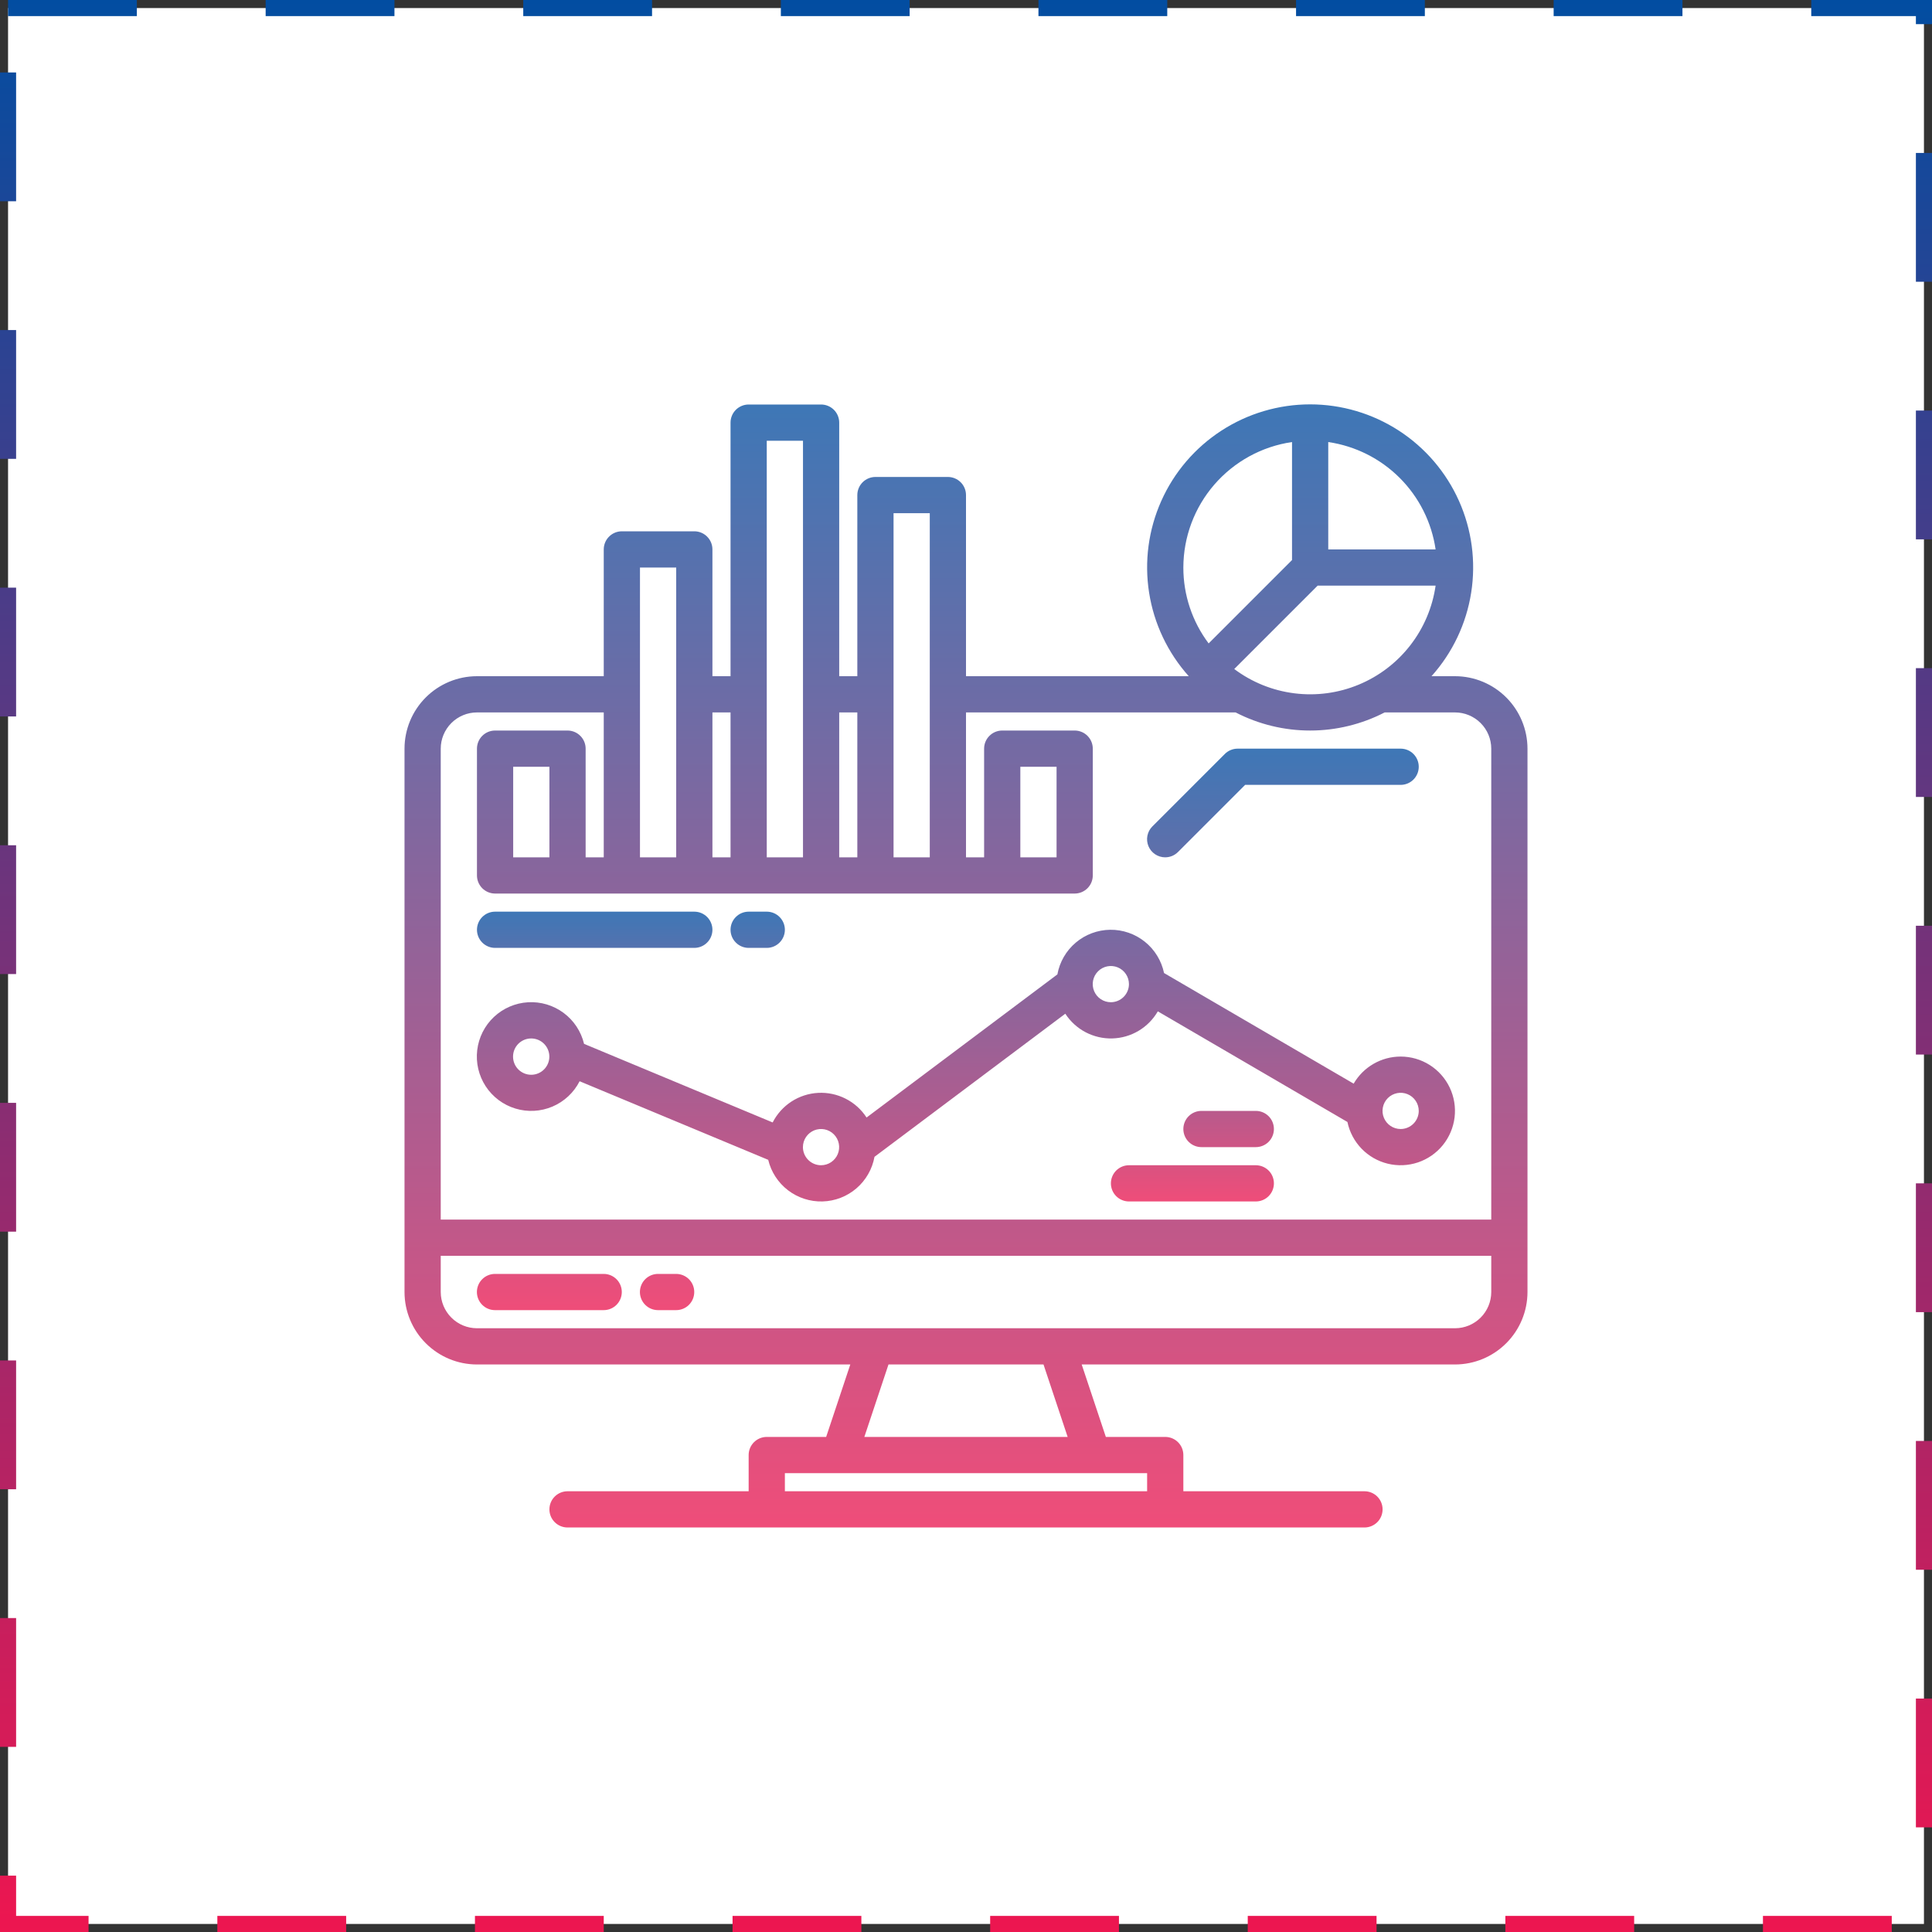 <svg width="120" height="120" viewBox="0 0 120 120" fill="none" xmlns="http://www.w3.org/2000/svg">
<rect x="0" y="0" width="120" height="120" fill="#333333" stroke="none"/>
<rect x="0.5" y="0.5" width="119" height="119" fill="white" stroke="url(#paint0_linear_1804_2128)" stroke-dasharray="8 8"/>
<path d="M90.375 42H88.914C90.219 40.544 91.075 38.741 91.378 36.809C91.681 34.877 91.418 32.899 90.62 31.113C89.823 29.327 88.525 27.811 86.885 26.747C85.244 25.683 83.331 25.116 81.375 25.116C79.419 25.116 77.506 25.683 75.865 26.747C74.225 27.811 72.927 29.327 72.13 31.113C71.332 32.899 71.069 34.877 71.372 36.809C71.675 38.741 72.531 40.544 73.836 42H60V30.75C60 30.452 59.882 30.165 59.67 29.954C59.459 29.744 59.173 29.625 58.875 29.625H54.375C54.077 29.625 53.791 29.744 53.58 29.954C53.368 30.165 53.25 30.452 53.25 30.75V42H52.125V26.25C52.125 25.952 52.007 25.665 51.795 25.454C51.584 25.244 51.298 25.125 51 25.125H46.5C46.202 25.125 45.916 25.244 45.705 25.454C45.493 25.665 45.375 25.952 45.375 26.25V42H44.25V34.125C44.25 33.827 44.132 33.54 43.92 33.33C43.709 33.118 43.423 33 43.125 33H38.625C38.327 33 38.041 33.118 37.83 33.33C37.618 33.54 37.5 33.827 37.5 34.125V42H29.625C28.432 42.001 27.288 42.476 26.445 43.319C25.601 44.163 25.126 45.307 25.125 46.5V80.25C25.126 81.443 25.601 82.587 26.445 83.43C27.288 84.274 28.432 84.749 29.625 84.75H52.814L51.314 89.25H47.625C47.327 89.25 47.041 89.368 46.83 89.579C46.618 89.79 46.5 90.077 46.5 90.375V92.625H35.25C34.952 92.625 34.666 92.743 34.455 92.954C34.243 93.165 34.125 93.452 34.125 93.75C34.125 94.048 34.243 94.335 34.455 94.545C34.666 94.756 34.952 94.875 35.25 94.875H84.75C85.048 94.875 85.335 94.756 85.546 94.545C85.757 94.335 85.875 94.048 85.875 93.75C85.875 93.452 85.757 93.165 85.546 92.954C85.335 92.743 85.048 92.625 84.75 92.625H73.5V90.375C73.5 90.077 73.382 89.79 73.171 89.579C72.96 89.368 72.673 89.25 72.375 89.25H68.686L67.186 84.75H90.375C91.568 84.749 92.712 84.274 93.555 83.43C94.399 82.587 94.874 81.443 94.875 80.25V46.5C94.874 45.307 94.399 44.163 93.555 43.319C92.712 42.476 91.568 42.001 90.375 42ZM82.5 27.456C84.181 27.702 85.739 28.483 86.94 29.685C88.141 30.886 88.923 32.444 89.168 34.125H82.5V27.456ZM81.841 36.375H89.168C88.974 37.727 88.431 39.005 87.594 40.083C86.756 41.162 85.651 42.004 84.39 42.526C83.128 43.049 81.752 43.234 80.397 43.063C79.042 42.893 77.754 42.373 76.661 41.554L81.841 36.375ZM73.5 35.25C73.503 33.357 74.186 31.528 75.425 30.098C76.665 28.667 78.377 27.729 80.25 27.456V34.785L75.071 39.964C74.05 38.605 73.498 36.95 73.5 35.25ZM55.5 31.875H57.75V53.25H55.5V31.875ZM52.125 44.25H53.25V53.25H52.125V44.25ZM47.625 27.375H49.875V53.25H47.625V27.375ZM44.25 44.25H45.375V53.25H44.25V44.25ZM39.75 35.25H42V53.25H39.75V35.25ZM71.25 91.5V92.625H48.75V91.5H71.25ZM53.686 89.25L55.186 84.75H64.814L66.314 89.25H53.686ZM92.625 80.25C92.624 80.846 92.387 81.418 91.965 81.84C91.543 82.262 90.972 82.499 90.375 82.5H29.625C29.029 82.499 28.457 82.262 28.035 81.84C27.613 81.418 27.376 80.846 27.375 80.25V78H92.625V80.25ZM92.625 75.75H27.375V46.5C27.376 45.903 27.613 45.332 28.035 44.91C28.457 44.488 29.029 44.251 29.625 44.25H37.5V53.25H36.375V46.5C36.375 46.202 36.257 45.915 36.045 45.705C35.834 45.493 35.548 45.375 35.25 45.375H30.75C30.452 45.375 30.166 45.493 29.954 45.705C29.744 45.915 29.625 46.202 29.625 46.5V54.375C29.625 54.673 29.744 54.959 29.954 55.17C30.166 55.381 30.452 55.5 30.75 55.5H66.75C67.048 55.5 67.335 55.381 67.546 55.17C67.757 54.959 67.875 54.673 67.875 54.375V46.5C67.875 46.202 67.757 45.915 67.546 45.705C67.335 45.493 67.048 45.375 66.75 45.375H62.25C61.952 45.375 61.666 45.493 61.455 45.705C61.243 45.915 61.125 46.202 61.125 46.5V53.25H60V44.25H76.746C78.177 44.989 79.764 45.375 81.375 45.375C82.986 45.375 84.573 44.989 86.004 44.25H90.375C90.972 44.251 91.543 44.488 91.965 44.91C92.387 45.332 92.624 45.903 92.625 46.5V75.75ZM34.125 47.625V53.25H31.875V47.625H34.125ZM63.375 53.25V47.625H65.625V53.25H63.375Z" fill="url(#paint1_linear_1804_2128)"/>
<path d="M37.496 79.125H30.746C30.448 79.125 30.162 79.243 29.951 79.454C29.74 79.665 29.621 79.952 29.621 80.25C29.621 80.548 29.74 80.835 29.951 81.046C30.162 81.257 30.448 81.375 30.746 81.375H37.496C37.794 81.375 38.081 81.257 38.292 81.046C38.503 80.835 38.621 80.548 38.621 80.25C38.621 79.952 38.503 79.665 38.292 79.454C38.081 79.243 37.794 79.125 37.496 79.125ZM41.996 79.125H40.871C40.573 79.125 40.287 79.243 40.076 79.454C39.865 79.665 39.746 79.952 39.746 80.25C39.746 80.548 39.865 80.835 40.076 81.046C40.287 81.257 40.573 81.375 40.871 81.375H41.996C42.294 81.375 42.581 81.257 42.792 81.046C43.003 80.835 43.121 80.548 43.121 80.25C43.121 79.952 43.003 79.665 42.792 79.454C42.581 79.243 42.294 79.125 41.996 79.125ZM72.371 53.25C72.519 53.25 72.665 53.221 72.802 53.165C72.938 53.108 73.062 53.025 73.167 52.92L77.337 48.75H86.996C87.294 48.75 87.581 48.632 87.792 48.42C88.003 48.209 88.121 47.923 88.121 47.625C88.121 47.327 88.003 47.041 87.792 46.83C87.581 46.618 87.294 46.5 86.996 46.5H76.871C76.723 46.5 76.577 46.529 76.441 46.586C76.304 46.642 76.18 46.725 76.076 46.83L71.576 51.33C71.418 51.487 71.311 51.687 71.268 51.906C71.224 52.124 71.247 52.35 71.332 52.556C71.417 52.761 71.561 52.937 71.746 53.06C71.931 53.184 72.149 53.25 72.371 53.25ZM86.996 65.625C86.405 65.625 85.824 65.781 85.312 66.077C84.8 66.372 84.374 66.797 84.078 67.308L72.301 60.437C72.141 59.671 71.72 58.983 71.109 58.493C70.499 58.003 69.737 57.74 68.954 57.75C68.171 57.76 67.415 58.042 66.817 58.548C66.219 59.053 65.816 59.751 65.676 60.522L53.824 69.411C53.502 68.914 53.054 68.511 52.527 68.243C51.999 67.974 51.41 67.849 50.819 67.88C50.228 67.911 49.655 68.097 49.159 68.419C48.662 68.742 48.26 69.19 47.991 69.717L36.277 64.836C36.092 64.065 35.642 63.384 35.006 62.912C34.369 62.44 33.587 62.206 32.796 62.253C32.005 62.299 31.255 62.623 30.678 63.166C30.101 63.709 29.734 64.439 29.641 65.225C29.547 66.013 29.734 66.807 30.167 67.471C30.601 68.134 31.254 68.624 32.012 68.854C32.77 69.085 33.586 69.041 34.315 68.731C35.044 68.421 35.641 67.864 36.001 67.158L47.715 72.039C47.896 72.792 48.33 73.459 48.945 73.93C49.56 74.4 50.317 74.645 51.091 74.624C51.865 74.602 52.608 74.315 53.195 73.81C53.782 73.306 54.178 72.615 54.316 71.853L66.168 62.964C66.482 63.448 66.915 63.843 67.425 64.112C67.935 64.38 68.506 64.514 69.082 64.499C69.659 64.484 70.222 64.322 70.718 64.027C71.213 63.733 71.625 63.316 71.914 62.817L83.691 69.688C83.821 70.312 84.126 70.887 84.569 71.346C85.013 71.805 85.577 72.128 86.197 72.279C86.817 72.43 87.467 72.402 88.072 72.199C88.677 71.995 89.211 71.625 89.614 71.13C90.016 70.635 90.27 70.036 90.347 69.402C90.423 68.769 90.318 68.127 90.044 67.551C89.77 66.974 89.338 66.488 88.799 66.147C88.259 65.806 87.634 65.625 86.996 65.625ZM34.121 65.631C34.12 65.93 34.001 66.216 33.789 66.427C33.578 66.638 33.291 66.756 32.992 66.756C32.693 66.755 32.407 66.636 32.195 66.425C31.984 66.213 31.866 65.927 31.866 65.628C31.866 65.329 31.984 65.042 32.195 64.831C32.407 64.619 32.693 64.5 32.992 64.5C33.291 64.5 33.578 64.618 33.789 64.829C34.001 65.04 34.12 65.326 34.121 65.625V65.631ZM50.996 72.375C50.698 72.375 50.412 72.256 50.201 72.045C49.99 71.834 49.871 71.548 49.871 71.25V71.244C49.872 71.022 49.939 70.805 50.063 70.621C50.188 70.437 50.364 70.293 50.569 70.209C50.775 70.125 51.001 70.103 51.219 70.147C51.437 70.191 51.637 70.299 51.794 70.457C51.95 70.614 52.057 70.814 52.1 71.033C52.143 71.251 52.12 71.477 52.035 71.682C51.95 71.887 51.805 72.062 51.62 72.186C51.436 72.309 51.218 72.375 50.996 72.375ZM68.996 62.25C68.774 62.25 68.556 62.184 68.371 62.06C68.186 61.937 68.042 61.761 67.957 61.556C67.872 61.35 67.849 61.124 67.893 60.906C67.936 60.687 68.043 60.487 68.201 60.33C68.358 60.172 68.558 60.065 68.777 60.022C68.995 59.978 69.221 60.001 69.427 60.086C69.632 60.171 69.808 60.315 69.931 60.5C70.055 60.685 70.121 60.903 70.121 61.125C70.121 61.423 70.002 61.709 69.791 61.92C69.58 62.131 69.294 62.25 68.996 62.25ZM86.996 70.125C86.774 70.125 86.556 70.059 86.371 69.935C86.186 69.812 86.042 69.636 85.957 69.43C85.872 69.225 85.849 68.999 85.893 68.781C85.936 68.562 86.043 68.362 86.201 68.204C86.358 68.047 86.558 67.94 86.777 67.897C86.995 67.853 87.221 67.876 87.427 67.961C87.632 68.046 87.808 68.19 87.931 68.375C88.055 68.56 88.121 68.778 88.121 69C88.121 69.298 88.002 69.584 87.791 69.795C87.58 70.006 87.294 70.125 86.996 70.125Z" fill="url(#paint2_linear_1804_2128)"/>
<path d="M78 72.375H70.125C69.827 72.375 69.54 72.493 69.329 72.704C69.118 72.915 69 73.202 69 73.5C69 73.798 69.118 74.085 69.329 74.296C69.54 74.507 69.827 74.625 70.125 74.625H78C78.298 74.625 78.585 74.507 78.796 74.296C79.007 74.085 79.125 73.798 79.125 73.5C79.125 73.202 79.007 72.915 78.796 72.704C78.585 72.493 78.298 72.375 78 72.375ZM78 69H74.625C74.327 69 74.04 69.118 73.829 69.329C73.618 69.54 73.5 69.827 73.5 70.125C73.5 70.423 73.618 70.71 73.829 70.921C74.04 71.132 74.327 71.25 74.625 71.25H78C78.298 71.25 78.585 71.132 78.796 70.921C79.007 70.71 79.125 70.423 79.125 70.125C79.125 69.827 79.007 69.54 78.796 69.329C78.585 69.118 78.298 69 78 69ZM30.75 58.875H43.125C43.423 58.875 43.709 58.757 43.92 58.545C44.132 58.334 44.25 58.048 44.25 57.75C44.25 57.452 44.132 57.166 43.92 56.955C43.709 56.743 43.423 56.625 43.125 56.625H30.75C30.452 56.625 30.166 56.743 29.954 56.955C29.744 57.166 29.625 57.452 29.625 57.75C29.625 58.048 29.744 58.334 29.954 58.545C30.166 58.757 30.452 58.875 30.75 58.875ZM46.5 58.875H47.625C47.923 58.875 48.209 58.757 48.42 58.545C48.632 58.334 48.75 58.048 48.75 57.75C48.75 57.452 48.632 57.166 48.42 56.955C48.209 56.743 47.923 56.625 47.625 56.625H46.5C46.202 56.625 45.916 56.743 45.705 56.955C45.493 57.166 45.375 57.452 45.375 57.75C45.375 58.048 45.493 58.334 45.705 58.545C45.916 58.757 46.202 58.875 46.5 58.875Z" fill="url(#paint3_linear_1804_2128)"/>
<defs>
<linearGradient id="paint0_linear_1804_2128" x1="60" y1="0" x2="60" y2="120" gradientUnits="userSpaceOnUse">
<stop stop-color="#024DA1"/>
<stop offset="1" stop-color="#ED1650"/>
</linearGradient>
<linearGradient id="paint1_linear_1804_2128" x1="60" y1="25.116" x2="60" y2="94.875" gradientUnits="userSpaceOnUse">
<stop stop-color="#3E77B6"/>
<stop offset="1" stop-color="#EF4D79"/>
</linearGradient>
<linearGradient id="paint2_linear_1804_2128" x1="59.994" y1="46.5" x2="59.994" y2="81.375" gradientUnits="userSpaceOnUse">
<stop stop-color="#3E77B6"/>
<stop offset="1" stop-color="#EF4D79"/>
</linearGradient>
<linearGradient id="paint3_linear_1804_2128" x1="54.375" y1="56.625" x2="54.375" y2="74.625" gradientUnits="userSpaceOnUse">
<stop stop-color="#3E77B6"/>
<stop offset="1" stop-color="#EF4D79"/>
</linearGradient>
</defs>
</svg>
